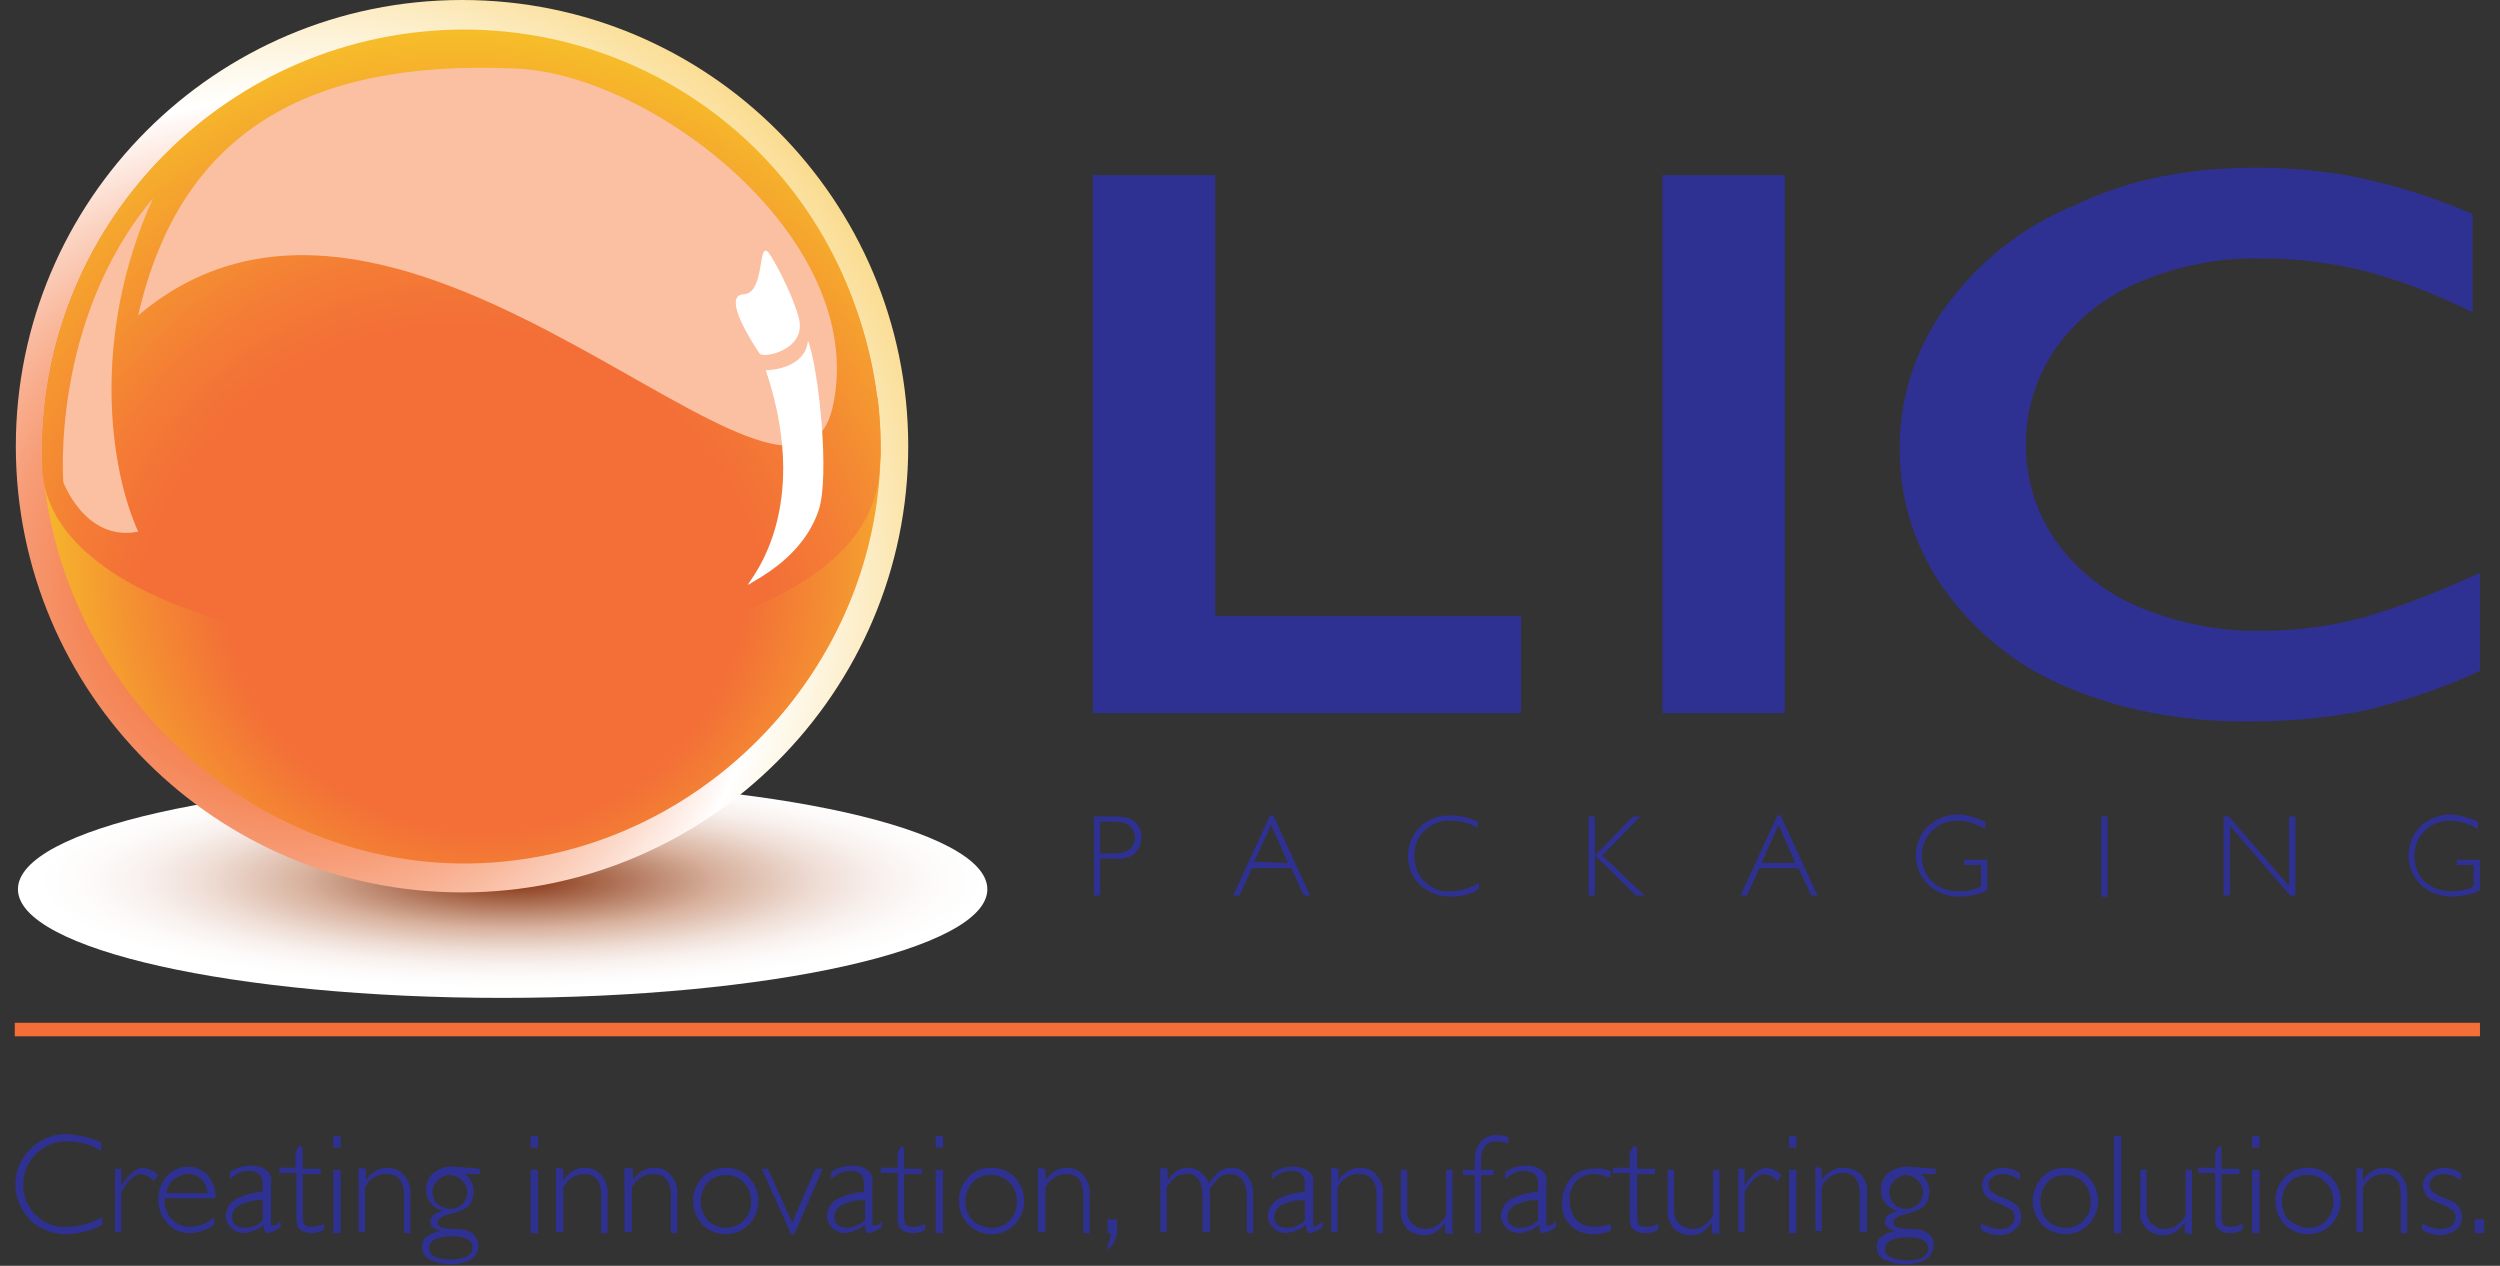 <?xml version="1.0" encoding="utf-8"?>
<!-- Generator: Adobe Illustrator 26.0.2, SVG Export Plug-In . SVG Version: 6.00 Build 0)  -->
<svg version="1.1" id="Livello_1" xmlns="http://www.w3.org/2000/svg" xmlns:xlink="http://www.w3.org/1999/xlink" x="0px" y="0px"
	 viewBox="0 0 237 120" style="enable-background:new 0 0 237 120;" xml:space="preserve">
<rect x="0" y="0" width="237" height="120" fill="#333333" stroke="none"/>
<style type="text/css">
	.st0{fill:#2E3192;}
	.st1{fill:none;}
	.st2{fill:none;stroke:#F36F37;stroke-width:1.28;stroke-miterlimit:10;}
	.st3{clip-path:url(#SVGID_00000077283184827717769790000016926510339268235679_);}
	.st4{fill:url(#SVGID_00000181087803715420990060000009612587997562251701_);}
	.st5{clip-path:url(#SVGID_00000023963898409607521300000017741423655484678841_);}
	.st6{fill:url(#SVGID_00000034789736956193011750000014631062863388487298_);}
	.st7{clip-path:url(#SVGID_00000145743050865952214600000008281147321939671435_);}
	.st8{fill:url(#SVGID_00000149361502434933913820000011571812748578983334_);}
	.st9{clip-path:url(#SVGID_00000028297582647344771100000014057509782936212613_);}
	.st10{fill:url(#SVGID_00000072282024266599522760000006086278811278660011_);}
	.st11{clip-path:url(#SVGID_00000165916558337873852280000008243813089314685315_);}
	.st12{fill:url(#SVGID_00000012466309189633565930000004450231970823419574_);}
	.st13{fill:#FBC0A2;}
	.st14{fill:#FFFFFF;}
</style>
<g>
	<g>
		<g>
			<path class="st0" d="M9.6,108.3v0.8c-1-0.6-2.1-0.9-3.3-0.9c-1.1,0-2.1,0.4-2.9,1.2c-0.8,0.8-1.2,1.8-1.2,2.9
				c0,1.1,0.4,2.1,1.2,2.9c0.8,0.8,1.9,1.2,3,1.1c1.2,0,2.3-0.4,3.3-0.9v0.7c-1,0.6-2.1,0.8-3.3,0.9c-1.3,0-2.6-0.4-3.5-1.3
				C1,113.8,1,110.8,2.8,109c0,0,0,0,0.1-0.1c0.9-0.9,2.1-1.4,3.4-1.4C7.4,107.6,8.5,107.8,9.6,108.3z"/>
			<path class="st0" d="M15,111.4l-0.4,0.6c-0.3-0.4-0.7-0.6-1.2-0.7c-0.6,0-1.3,0.6-1.9,1.7v3.8h-0.6v-6h0.6v1.6h0
				c0.7-1.1,1.4-1.7,2.1-1.7C14.1,110.8,14.6,111,15,111.4z"/>
			<path class="st0" d="M20.4,113.6h-4.8c0,0.1,0,0.2,0,0.3c0,0.6,0.3,1.3,0.7,1.7c0.5,0.5,1.1,0.7,1.7,0.7c0.8,0,1.6-0.3,2.3-0.9
				v0.7c-0.7,0.5-1.5,0.8-2.3,0.8c-0.8,0-1.6-0.3-2.1-0.9c-0.6-0.6-0.9-1.5-0.9-2.3c0-0.8,0.3-1.6,0.8-2.2c1-1.1,2.7-1.2,3.8-0.2
				c0,0,0.1,0.1,0.1,0.1C20.2,112.1,20.5,112.8,20.4,113.6z M15.8,113.1h3.9c-0.2-1.2-0.9-1.8-1.9-1.8c-0.5,0-0.9,0.2-1.3,0.5
				C16.1,112.1,15.8,112.6,15.8,113.1L15.8,113.1z"/>
			<path class="st0" d="M26.6,115.8v0.5c-0.3,0.3-0.8,0.5-1.2,0.6c-0.1,0-0.2,0-0.3-0.2c-0.1-0.2-0.1-0.4-0.1-0.6
				c-0.5,0.5-1.2,0.7-1.9,0.8c-0.4,0-0.9-0.2-1.2-0.5c-0.3-0.3-0.5-0.7-0.5-1.1c0-0.6,0.3-1.2,0.9-1.6c0.8-0.4,1.7-0.7,2.6-0.7v-0.8
				c0-0.8-0.5-1.2-1.3-1.2c-0.7,0-1.3,0.3-1.8,0.8v-0.7c0.6-0.4,1.3-0.6,2-0.6c0.5,0,1,0.1,1.4,0.4c0.4,0.3,0.6,0.7,0.5,1.2v3.8
				c0,0.2,0,0.3,0.1,0.3C26,116.2,26.3,116.1,26.6,115.8z M24.9,115.7v-1.9c-0.7-0.1-1.4,0.1-2.1,0.4c-0.5,0.2-0.8,0.7-0.8,1.2
				c0,0.3,0.1,0.5,0.3,0.7c0.2,0.2,0.5,0.3,0.9,0.3C23.9,116.4,24.5,116.1,24.9,115.7L24.9,115.7z"/>
			<path class="st0" d="M28.7,108.8v2h1.7v0.5h-1.7v3.6c0,0.4,0,0.8,0.1,1.1c0.1,0.2,0.3,0.3,0.8,0.3c0.4,0,0.8-0.1,1.1-0.3v0.6
				c-0.4,0.2-0.8,0.3-1.2,0.3c-0.4,0-0.7-0.1-1-0.3c-0.3-0.2-0.4-0.6-0.4-1v-4.4h-1.6v-0.5H28v-1.5l0.4-0.6"/>
			<path class="st0" d="M32.3,107.7v1.1h-0.7v-1.1 M32.3,116.9h-0.7v-6h0.7V116.9z"/>
			<path class="st0" d="M34.7,110.8v1.1h0c0.4-0.7,1.2-1.2,2-1.2c0.6,0,1.2,0.2,1.6,0.7c0.4,0.5,0.7,1.2,0.6,1.8v3.7h-0.6v-3.5
				c0-1.4-0.5-2.1-1.7-2.1c-0.9,0-1.6,0.5-2,1.3v4.2h-0.6v-6.1"/>
			<path class="st0" d="M45.5,110.8v0.5h-1.4c0.5,0.4,0.8,1,0.8,1.6c0,0.4-0.1,0.8-0.3,1.2c-0.2,0.3-0.5,0.5-0.8,0.6
				c-0.4,0.2-0.8,0.3-1.2,0.4c-0.3,0.1-0.7,0.2-0.9,0.4c-0.1,0.1-0.2,0.2-0.2,0.4c0,0.2,0.1,0.3,0.2,0.4c0.5,0.2,1,0.2,1.5,0.2
				c0.6,0,1.2,0.1,1.7,0.5c0.6,0.6,0.6,1.6,0,2.2c-0.1,0.1-0.2,0.1-0.2,0.2c-1.2,0.6-2.7,0.6-4,0c-0.4-0.2-0.7-0.7-0.7-1.2
				c0-0.8,0.6-1.3,1.8-1.5l0,0c-0.7-0.2-1-0.4-1-0.9s0.4-0.8,1.2-1v0c-0.5-0.1-0.9-0.4-1.2-0.8c-0.3-0.3-0.4-0.8-0.4-1.2
				c0-0.6,0.2-1.2,0.7-1.6c0.5-0.4,1.2-0.7,1.9-0.6 M42.8,119.4L42.8,119.4c0.5,0,1-0.1,1.5-0.3c0.3-0.2,0.5-0.5,0.5-0.8
				c0-0.7-0.6-1.1-1.9-1.1c-1.5,0-2.2,0.4-2.2,1.1C40.7,119.1,41.4,119.4,42.8,119.4L42.8,119.4z M42.7,114.6L42.7,114.6
				c0.9,0,1.6-0.7,1.6-1.6c0-0.4-0.2-0.8-0.5-1.1c-0.3-0.3-0.7-0.5-1.2-0.5c-0.4,0-0.8,0.2-1.1,0.5c-0.3,0.3-0.5,0.7-0.5,1.1
				c0,0.4,0.2,0.9,0.5,1.2C41.9,114.4,42.3,114.6,42.7,114.6L42.7,114.6z"/>
			<path class="st0" d="M51,107.7v1.1h-0.7v-1.1 M51,116.9h-0.7v-6H51V116.9z"/>
			<path class="st0" d="M53.4,110.8v1.1h0c0.4-0.7,1.2-1.2,2-1.2c0.6,0,1.2,0.2,1.6,0.7c0.4,0.5,0.7,1.2,0.6,1.8v3.7h-0.6v-3.5
				c0-1.4-0.5-2.1-1.6-2.1c-0.9,0-1.6,0.5-2,1.3v4.2h-0.7v-6.1"/>
			<path class="st0" d="M60,110.8v1.1l0,0c0.4-0.7,1.2-1.2,2-1.2c0.6,0,1.2,0.2,1.6,0.7c0.4,0.5,0.7,1.2,0.6,1.8v3.7h-0.6v-3.5
				c0-1.4-0.5-2.1-1.7-2.1c-0.9,0-1.6,0.5-2,1.3v4.2h-0.7v-6.1"/>
			<path class="st0" d="M68.8,110.7L68.8,110.7c0.8,0,1.6,0.3,2.2,0.9c1.2,1.3,1.2,3.2,0,4.5c-1.2,1.2-3.2,1.2-4.4,0
				c-1.2-1.3-1.2-3.2,0-4.5C67.2,111,68,110.7,68.8,110.7z M68.8,116.4L68.8,116.4c0.6,0,1.2-0.2,1.7-0.7c0.5-0.5,0.7-1.1,0.7-1.8
				c0-0.7-0.2-1.3-0.7-1.8c-0.4-0.5-1.1-0.7-1.7-0.7c-0.6,0-1.3,0.2-1.7,0.7c-0.9,1-0.9,2.6,0,3.6C67.5,116.1,68.2,116.4,68.8,116.4
				L68.8,116.4z"/>
			<polyline class="st0" points="78,110.8 75.3,117 75,117 72.2,110.8 72.8,110.8 75.1,115.9 77.3,110.8 			"/>
			<path class="st0" d="M83.6,115.8v0.5c-0.3,0.3-0.8,0.5-1.2,0.6c-0.1,0-0.2,0-0.3-0.2c-0.1-0.2-0.1-0.4-0.1-0.6
				c-0.5,0.5-1.2,0.7-1.9,0.8c-0.4,0-0.9-0.2-1.2-0.5c-0.3-0.3-0.5-0.7-0.5-1.1c0-0.6,0.3-1.2,0.9-1.6c0.8-0.4,1.7-0.7,2.6-0.7v-0.8
				c0-0.8-0.4-1.2-1.3-1.2c-0.7,0-1.3,0.3-1.8,0.8v-0.7c0.6-0.4,1.3-0.6,2-0.6c0.5,0,1,0.1,1.4,0.4c0.4,0.3,0.6,0.7,0.5,1.2v3.8
				c0,0.2,0,0.3,0.1,0.3C83.1,116.2,83.4,116.1,83.6,115.8z M82,115.7v-1.9c-0.7-0.1-1.4,0.1-2.1,0.4c-0.5,0.2-0.8,0.7-0.8,1.2
				c0,0.3,0.1,0.5,0.3,0.7c0.2,0.2,0.5,0.3,0.9,0.3C80.9,116.4,81.5,116.1,82,115.7L82,115.7z"/>
			<path class="st0" d="M85.7,108.8v2h1.7v0.5h-1.7v3.6c0,0.4,0,0.8,0.1,1.1c0.1,0.2,0.3,0.3,0.8,0.3c0.4,0,0.8-0.1,1.1-0.3v0.6
				c-0.4,0.2-0.8,0.3-1.2,0.3c-0.4,0-0.7-0.1-1-0.3c-0.3-0.2-0.4-0.6-0.4-1v-4.4h-1.6v-0.5h1.6v-1.5l0.4-0.6"/>
			<path class="st0" d="M89.4,107.7v1.1h-0.7v-1.1 M89.4,116.9h-0.7v-6h0.7V116.9z"/>
			<path class="st0" d="M94,110.7L94,110.7c0.8,0,1.6,0.3,2.2,0.9c1.2,1.3,1.2,3.2,0,4.5c-1.2,1.2-3.2,1.2-4.4,0
				c-1.2-1.3-1.2-3.2,0-4.5C92.3,111,93.1,110.7,94,110.7z M94,116.4L94,116.4c0.6,0,1.3-0.2,1.7-0.7c0.5-0.5,0.7-1.1,0.7-1.8
				c0-0.7-0.2-1.3-0.7-1.8c-0.9-0.9-2.4-1-3.4-0.1c0,0,0,0-0.1,0.1c-0.9,1-0.9,2.6,0,3.6C92.7,116.1,93.3,116.4,94,116.4L94,116.4z"
				/>
			<path class="st0" d="M99.1,110.8v1.1h0c0.4-0.7,1.2-1.2,2-1.2c0.6,0,1.2,0.2,1.6,0.7c0.4,0.5,0.7,1.2,0.6,1.8v3.7h-0.6v-3.5
				c0-1.4-0.5-2.1-1.6-2.1c-0.9,0-1.6,0.5-2,1.3v4.2h-0.7v-6.1"/>
			<path class="st0" d="M105.9,115.6v1c0,0.7-0.3,1.4-0.9,1.9V118c0.2-0.3,0.3-0.7,0.3-1.1H105v-1.3"/>
			<path class="st0" d="M110.7,110.8v1.1h0c0.4-0.7,1.1-1.2,1.9-1.2c0.9,0,1.7,0.6,2,1.5c0.6-1,1.3-1.5,2.1-1.5
				c0.6,0,1.1,0.2,1.5,0.7c0.4,0.5,0.6,1.1,0.6,1.8v3.7h-0.6v-3.4c0-0.6-0.1-1.1-0.4-1.6c-0.3-0.4-0.7-0.6-1.2-0.6
				c-0.4,0-0.7,0.1-1,0.3c-0.3,0.3-0.6,0.7-0.9,1.1v4.1h-0.7v-3.5c0-0.5-0.1-1.1-0.4-1.5c-0.3-0.4-0.7-0.6-1.2-0.5
				c-0.7,0-1.3,0.4-1.8,1.3v4.2h-0.6v-6.1"/>
			<path class="st0" d="M125.4,115.8v0.5c-0.3,0.3-0.8,0.5-1.2,0.6c-0.1,0-0.2,0-0.3-0.2c-0.1-0.2-0.1-0.4-0.1-0.6
				c-0.5,0.5-1.2,0.7-1.9,0.8c-0.4,0-0.9-0.2-1.2-0.5c-0.3-0.3-0.5-0.7-0.5-1.1c0-0.6,0.3-1.2,0.9-1.6c0.8-0.4,1.7-0.7,2.6-0.7v-0.8
				c0-0.8-0.4-1.2-1.3-1.2c-0.7,0-1.3,0.3-1.8,0.8v-0.6c0.6-0.4,1.3-0.6,2-0.6c0.5,0,1,0.1,1.4,0.4c0.4,0.3,0.6,0.7,0.5,1.2v3.8
				c0,0.2,0,0.3,0.1,0.3C124.8,116.2,125.1,116.1,125.4,115.8z M123.7,115.7v-1.9c-0.7-0.1-1.4,0.1-2.1,0.4
				c-0.5,0.2-0.8,0.7-0.8,1.2c0,0.3,0.1,0.5,0.3,0.7c0.2,0.2,0.5,0.3,0.9,0.3C122.7,116.4,123.3,116.1,123.7,115.7z"/>
			<path class="st0" d="M126.9,110.8v1.1h0c0.4-0.7,1.2-1.2,2-1.2c0.6,0,1.2,0.2,1.6,0.7c0.4,0.5,0.7,1.2,0.6,1.8v3.7h-0.6v-3.5
				c0-1.4-0.5-2.1-1.7-2.1c-0.9,0-1.6,0.5-2,1.3v4.2h-0.6v-6.1"/>
			<path class="st0" d="M137,116.9v-1l0,0c-0.2,0.3-0.5,0.6-0.9,0.9c-0.3,0.2-0.7,0.3-1.1,0.3c-0.6,0-1.2-0.2-1.6-0.6
				c-0.4-0.5-0.7-1.1-0.6-1.8v-3.8h0.6v3.8c0,0.5,0.1,1,0.5,1.3c0.3,0.3,0.7,0.5,1.2,0.5c0.4,0,0.8-0.1,1.1-0.3
				c0.4-0.3,0.7-0.6,0.9-1v-4.3h0.6v6.1"/>
			<path class="st0" d="M143,107.8v0.6c-0.3-0.1-0.7-0.2-1.1-0.2c-1,0-1.5,0.6-1.5,1.9v0.8h1.2v0.5h-1.2v5.5h-0.6v-5.5h-1.1v-0.5
				h1.1v-1c0-0.6,0.2-1.2,0.6-1.7c0.4-0.4,0.9-0.6,1.5-0.6C142.3,107.6,142.7,107.7,143,107.8z"/>
			<path class="st0" d="M147.5,115.8v0.5c-0.3,0.3-0.8,0.5-1.2,0.6c-0.1,0-0.2,0-0.3-0.2c-0.1-0.2-0.1-0.4-0.1-0.6
				c-0.5,0.5-1.2,0.7-1.9,0.8c-0.4,0-0.9-0.2-1.2-0.5c-0.3-0.3-0.5-0.7-0.5-1.1c0-0.6,0.3-1.2,0.9-1.6c0.8-0.4,1.7-0.7,2.6-0.7v-0.8
				c0-0.8-0.4-1.2-1.3-1.2c-0.7,0-1.3,0.3-1.8,0.8v-0.7c0.6-0.4,1.3-0.6,2-0.6c0.5,0,1,0.1,1.4,0.4c0.4,0.3,0.6,0.7,0.5,1.2v3.8
				c0,0.2,0,0.3,0.1,0.3C146.9,116.2,147.2,116.1,147.5,115.8z M145.8,115.7v-1.9c-0.7-0.1-1.4,0.1-2.1,0.4
				c-0.5,0.2-0.8,0.7-0.8,1.2c0,0.3,0.1,0.5,0.3,0.7c0.2,0.2,0.5,0.3,0.9,0.3C144.8,116.4,145.4,116.1,145.8,115.7L145.8,115.7z"/>
			<path class="st0" d="M152.7,111v0.7c-0.5-0.2-1-0.4-1.6-0.4c-0.6,0-1.2,0.2-1.7,0.7c-0.4,0.5-0.7,1.2-0.6,1.8
				c0,0.7,0.2,1.3,0.6,1.8c0.4,0.5,1.1,0.7,1.7,0.7c0.6,0,1.1-0.1,1.6-0.3v0.7c-0.5,0.2-1.1,0.3-1.7,0.3c-0.8,0-1.6-0.3-2.1-0.8
				c-0.6-0.6-0.9-1.4-0.8-2.2c0-0.9,0.3-1.7,0.8-2.3c0.5-0.6,1.3-0.9,2.1-0.9C151.6,110.7,152.1,110.8,152.7,111z"/>
			<path class="st0" d="M155.2,108.8v2h1.7v0.5h-1.7v3.6c0,0.4,0,0.8,0.1,1.1c0.1,0.2,0.3,0.3,0.8,0.3c0.4,0,0.8-0.1,1.1-0.3v0.6
				c-0.4,0.2-0.8,0.3-1.3,0.3c-0.4,0-0.7-0.1-1-0.3c-0.3-0.2-0.4-0.6-0.4-1v-4.4h-1.6v-0.5h1.6v-1.5l0.4-0.6"/>
			<path class="st0" d="M162.3,116.9v-1l0,0c-0.2,0.3-0.5,0.6-0.9,0.9c-0.3,0.2-0.7,0.3-1.1,0.3c-0.6,0-1.2-0.2-1.6-0.6
				c-0.4-0.5-0.7-1.1-0.6-1.8v-3.8h0.6v3.8c0,0.5,0.1,1,0.5,1.3c0.3,0.3,0.8,0.5,1.2,0.5c0.4,0,0.8-0.1,1.1-0.3
				c0.4-0.3,0.7-0.6,0.9-1v-4.3h0.6v6.1"/>
			<path class="st0" d="M168.9,111.4l-0.4,0.6c-0.3-0.4-0.7-0.6-1.2-0.7c-0.6,0-1.3,0.6-1.9,1.7v3.8h-0.6v-6h0.6v1.6l0,0
				c0.7-1.1,1.4-1.7,2.1-1.7C168,110.8,168.5,111,168.9,111.4z"/>
			<path class="st0" d="M170.3,107.7v1.1h-0.7v-1.1 M170.3,116.9h-0.7v-6h0.7V116.9z"/>
			<path class="st0" d="M172.7,110.8v1.1h0c0.4-0.7,1.2-1.2,2-1.2c0.6,0,1.2,0.2,1.7,0.6c0.4,0.5,0.7,1.2,0.6,1.8v3.7h-0.7v-3.5
				c0-1.4-0.5-2.1-1.6-2.1c-0.9,0-1.6,0.5-2,1.3v4.2h-0.6v-6.1"/>
			<path class="st0" d="M183.5,110.8v0.5h-1.4c0.5,0.4,0.8,1,0.8,1.6c0,0.4-0.1,0.8-0.3,1.2c-0.2,0.3-0.5,0.5-0.8,0.6
				c-0.4,0.2-0.8,0.3-1.2,0.4c-0.3,0.1-0.7,0.2-0.9,0.4c-0.1,0.1-0.2,0.2-0.2,0.4c0,0.2,0.1,0.3,0.2,0.4c0.5,0.2,1,0.2,1.5,0.2
				c0.6,0,1.2,0.1,1.7,0.5c0.3,0.3,0.5,0.7,0.4,1.1c0,0.5-0.3,1-0.7,1.3c-1.2,0.6-2.7,0.6-4,0c-0.4-0.2-0.7-0.7-0.7-1.2
				c0-0.8,0.6-1.3,1.8-1.5l0,0c-0.7-0.2-1-0.4-1-0.9s0.4-0.8,1.2-1v0c-0.5-0.1-0.9-0.4-1.2-0.8c-0.3-0.3-0.4-0.8-0.4-1.2
				c0-0.6,0.2-1.2,0.7-1.6c0.5-0.4,1.2-0.6,1.9-0.6 M180.8,119.5L180.8,119.5c0.5,0,1-0.1,1.5-0.3c0.3-0.2,0.5-0.5,0.5-0.8
				c0-0.7-0.6-1.1-1.9-1.1c-1.5,0-2.2,0.4-2.2,1.1C178.7,119.1,179.4,119.4,180.8,119.5L180.8,119.5z M180.7,114.6L180.7,114.6
				c0.9,0,1.6-0.7,1.6-1.6c0-0.4-0.2-0.8-0.5-1.1c-0.3-0.3-0.7-0.5-1.1-0.5c-0.4,0-0.8,0.2-1.1,0.5c-0.3,0.3-0.5,0.7-0.5,1.1
				c0,0.4,0.2,0.9,0.5,1.2C179.8,114.4,180.3,114.6,180.7,114.6L180.7,114.6z"/>
			<path class="st0" d="M191.5,111.2v0.7c-0.5-0.4-1.1-0.6-1.7-0.6c-0.3,0-0.7,0.1-0.9,0.3c-0.2,0.2-0.4,0.4-0.4,0.7
				c0,0.2,0.1,0.4,0.2,0.6c0.4,0.3,0.8,0.5,1.3,0.7c0.5,0.2,1,0.4,1.3,0.8c0.2,0.3,0.3,0.6,0.3,1c0,0.5-0.2,0.9-0.6,1.2
				c-0.4,0.3-0.9,0.5-1.4,0.5c-0.6,0-1.3-0.2-1.8-0.5v-0.6c0.6,0.3,1.2,0.5,1.9,0.5c0.3,0,0.7-0.1,0.9-0.3c0.2-0.2,0.4-0.5,0.4-0.8
				c0-0.2-0.1-0.4-0.2-0.6c-0.4-0.3-0.8-0.5-1.3-0.7c-0.5-0.2-1-0.4-1.3-0.8c-0.2-0.3-0.3-0.6-0.3-0.9c0-0.5,0.2-0.9,0.6-1.2
				c0.4-0.3,0.9-0.5,1.4-0.5C190.5,110.7,191,110.9,191.5,111.2z"/>
			<path class="st0" d="M195.8,110.7L195.8,110.7c0.8,0,1.6,0.3,2.2,0.9c1.2,1.3,1.2,3.2,0,4.5c-1.2,1.2-3.2,1.2-4.4,0
				c-1.2-1.3-1.2-3.2,0-4.5C194.1,111,194.9,110.7,195.8,110.7z M195.8,116.4L195.8,116.4c0.6,0,1.3-0.2,1.7-0.7
				c0.5-0.5,0.7-1.1,0.7-1.8c0-0.7-0.2-1.3-0.7-1.8c-0.4-0.5-1.1-0.7-1.7-0.7c-0.6,0-1.3,0.2-1.7,0.7c-0.9,1-0.9,2.6,0,3.6
				C194.5,116.1,195.1,116.4,195.8,116.4L195.8,116.4z"/>
			<rect x="200.4" y="107.7" class="st0" width="0.7" height="9.2"/>
			<path class="st0" d="M207.1,116.9v-1h0c-0.2,0.3-0.5,0.6-0.9,0.9c-0.3,0.2-0.7,0.3-1.1,0.3c-0.6,0-1.2-0.2-1.6-0.6
				c-0.5-0.5-0.7-1.1-0.6-1.8v-3.8h0.6v3.8c0,0.5,0.1,1,0.5,1.3c0.3,0.3,0.7,0.5,1.2,0.5c0.4,0,0.8-0.1,1.1-0.3
				c0.4-0.3,0.7-0.6,0.9-1v-4.3h0.6v6.1"/>
			<path class="st0" d="M210.6,108.8v2h1.7v0.5h-1.7v3.6c0,0.4,0,0.8,0.1,1.1c0.1,0.2,0.3,0.3,0.8,0.3c0.4,0,0.7-0.1,1.1-0.3v0.6
				c-0.4,0.2-0.8,0.3-1.2,0.3c-0.4,0-0.7-0.1-1-0.3c-0.3-0.2-0.4-0.6-0.4-1v-4.4h-1.6v-0.5h1.6v-1.5l0.4-0.6"/>
			<path class="st0" d="M214.2,107.7v1.1h-0.7v-1.1 M214.2,116.9h-0.7v-6h0.7V116.9z"/>
			<path class="st0" d="M218.8,110.7L218.8,110.7c0.8,0,1.6,0.3,2.2,0.9c1.2,1.3,1.2,3.2,0,4.5c-1.2,1.2-3.2,1.2-4.4,0
				c-1.2-1.3-1.2-3.2,0-4.5C217.2,111,218,110.7,218.8,110.7z M218.8,116.4L218.8,116.4c0.6,0,1.3-0.2,1.7-0.7
				c0.5-0.5,0.7-1.1,0.7-1.8c0-0.7-0.2-1.3-0.7-1.8c-0.9-0.9-2.4-1-3.4-0.1c0,0,0,0-0.1,0.1c-0.9,1-0.9,2.6,0,3.6
				C217.6,116.1,218.2,116.4,218.8,116.4L218.8,116.4z"/>
			<path class="st0" d="M224,110.8v1.1h0c0.4-0.7,1.2-1.2,2-1.2c0.6,0,1.2,0.2,1.6,0.7c0.4,0.5,0.7,1.2,0.6,1.8v3.7h-0.6v-3.5
				c0-1.4-0.5-2.1-1.6-2.1c-0.9,0-1.6,0.5-2,1.3v4.2h-0.6v-6.1"/>
			<path class="st0" d="M233.3,111.2v0.7c-0.5-0.4-1.1-0.6-1.7-0.6c-0.3,0-0.7,0.1-0.9,0.3c-0.2,0.2-0.4,0.4-0.4,0.7
				c0,0.2,0.1,0.4,0.2,0.6c0.4,0.3,0.8,0.5,1.3,0.7c0.5,0.2,1,0.4,1.3,0.8c0.2,0.3,0.3,0.6,0.3,1c0,0.5-0.2,0.9-0.6,1.2
				c-0.4,0.3-0.9,0.5-1.4,0.5c-0.6,0-1.3-0.2-1.8-0.5v-0.6c0.6,0.3,1.2,0.5,1.9,0.5c0.3,0,0.7-0.1,0.9-0.3c0.2-0.2,0.4-0.5,0.4-0.8
				c0-0.2-0.1-0.4-0.2-0.6c-0.4-0.3-0.8-0.5-1.3-0.7c-0.5-0.2-1-0.4-1.3-0.8c-0.2-0.3-0.3-0.6-0.3-0.9c0-0.5,0.2-0.9,0.6-1.2
				c0.4-0.3,0.9-0.5,1.4-0.5C232.2,110.7,232.8,110.9,233.3,111.2z"/>
			<rect x="234.6" y="115.6" class="st0" width="0.9" height="1.3"/>
			<line class="st1" x1="1.4" y1="97.6" x2="235.1" y2="97.6"/>
			<line class="st2" x1="1.4" y1="97.6" x2="235.1" y2="97.6"/>
			<polygon class="st0" points="115.2,16.6 115.2,58.4 144.2,58.4 144.2,67.6 103.6,67.6 103.6,16.6 103.6,16.6 115.2,16.6 			"/>
			<rect x="157.6" y="16.6" class="st0" width="11.6" height="51"/>
			<path class="st0" d="M213.9,15.9L213.9,15.9c3.3,0,6.7,0.3,10,1c3.6,0.8,7.1,1.9,10.5,3.4v9.3c-3.3-1.6-6.7-3-10.2-3.9
				c-3.2-0.8-6.5-1.2-9.8-1.2c-4-0.1-7.9,0.7-11.5,2.2c-3.2,1.3-6,3.5-8,6.3c-3.8,5.5-3.8,12.8,0,18.3c2,2.8,4.8,5,8,6.3
				c3.7,1.5,7.6,2.3,11.5,2.2c3.2,0,6.3-0.4,9.4-1.2c3.9-1.1,7.6-2.6,11.3-4.3v9.3c-3.4,1.6-7,2.8-10.7,3.7
				c-3.7,0.8-7.6,1.1-11.4,1.1c-6.3,0-11.9-1.1-16.9-3.2c-4.7-1.9-8.7-5.1-11.7-9.2c-2.8-3.9-4.3-8.5-4.3-13.2
				c-0.1-5,1.5-9.8,4.4-13.8c3.1-4.2,7.2-7.5,12.1-9.5C201.7,17,207.5,15.9,213.9,15.9z"/>
			<path class="st0" d="M103.7,77.4h2.1c0.7,0,1.3,0.1,1.8,0.5c0.4,0.4,0.7,0.9,0.6,1.5c0,0.6-0.2,1.1-0.6,1.5
				c-0.5,0.4-1.2,0.6-1.9,0.5h-1.4v3.5h-0.6 M104.3,77.8v3.1h1.4c0.5,0,1-0.1,1.4-0.4c0.3-0.3,0.5-0.7,0.5-1.1
				c0-0.4-0.2-0.8-0.5-1.1c-0.4-0.3-0.9-0.4-1.4-0.4H104.3z"/>
			<path class="st0" d="M120.7,77.3l3.5,7.6h-0.6l-1.2-2.6h-3.7l-1.2,2.6h-0.6l3.5-7.6 M122.1,81.8l-1.6-3.6l-1.6,3.5L122.1,81.8z"
				/>
			<path class="st0" d="M140.1,77.9v0.6c-0.8-0.5-1.7-0.7-2.7-0.7c-0.9,0-1.7,0.3-2.4,1c-0.6,0.6-1,1.5-0.9,2.4c0,0.9,0.3,1.8,1,2.4
				c0.6,0.6,1.5,1,2.4,0.9c0.9,0,1.9-0.3,2.7-0.8v0.6c-0.8,0.5-1.7,0.7-2.7,0.7c-1.1,0-2.1-0.4-2.9-1.1c-1.5-1.5-1.5-4,0-5.5
				c0,0,0,0,0,0c0.7-0.7,1.8-1.1,2.8-1.1C138.4,77.3,139.3,77.5,140.1,77.9z"/>
			<polyline class="st0" points="155.5,77.4 151.9,81.1 155.9,84.9 155.1,84.9 151.2,81.1 151.2,84.9 150.6,84.9 150.6,77.4 
				151.2,77.4 151.2,81.1 154.8,77.4 			"/>
			<path class="st0" d="M168.8,77.3l3.5,7.6h-0.6l-1.2-2.6h-3.7l-1.2,2.6H165l3.5-7.6 M170.2,81.8l-1.6-3.6l-1.6,3.6H170.2z"/>
			<path class="st0" d="M188.2,77.9v0.7c-0.8-0.5-1.7-0.8-2.7-0.8c-1.9,0-3.4,1.6-3.3,3.4c0,0.9,0.3,1.7,0.9,2.3
				c0.7,0.7,1.6,1,2.6,1c0.7,0,1.4-0.1,2.1-0.5v-2h-1.6v-0.5h2.2v2.9c-0.8,0.4-1.8,0.6-2.7,0.6c-1.1,0-2.1-0.4-2.9-1.1
				c-1.5-1.5-1.6-3.9-0.1-5.5c0,0,0,0,0.1-0.1c0.8-0.7,1.8-1.1,2.9-1.1C186.5,77.3,187.4,77.5,188.2,77.9z"/>
			<rect x="199.2" y="77.4" class="st0" width="0.6" height="7.6"/>
			<polyline class="st0" points="217.6,77.4 217.6,84.9 217.1,84.9 211.4,78.3 211.4,84.9 210.8,84.9 210.8,77.4 211.3,77.4 217,84 
				217,77.4 			"/>
			<path class="st0" d="M234.9,77.9v0.7c-0.8-0.5-1.7-0.8-2.7-0.8c-1.9,0-3.4,1.6-3.3,3.4c0,0.9,0.3,1.7,0.9,2.3
				c0.7,0.7,1.6,1,2.6,1c0.7,0,1.4-0.1,2.1-0.5v-2h-1.6v-0.5h2.2v2.9c-0.8,0.4-1.8,0.6-2.7,0.6c-1.1,0-2.1-0.4-2.9-1.1
				c-1.5-1.5-1.6-3.9-0.1-5.5c0,0,0,0,0.1-0.1c0.8-0.7,1.8-1.1,2.9-1.1C233.2,77.3,234.1,77.5,234.9,77.9z"/>
		</g>
	</g>
	<g>
		<defs>
			<path id="SVGID_1_" d="M1.7,84.3L1.7,84.3c0,5.7,20.6,10.3,45.9,10.3S93.6,90,93.6,84.3C93.6,78.6,73,74,47.6,74
				S1.7,78.6,1.7,84.3z"/>
		</defs>
		<clipPath id="SVGID_00000049935687239169652820000011315124204545593222_">
			<use xlink:href="#SVGID_1_"  style="overflow:visible;"/>
		</clipPath>
		<g style="clip-path:url(#SVGID_00000049935687239169652820000011315124204545593222_);">
			
				<radialGradient id="SVGID_00000159463157315143845200000011876869283507598002_" cx="-2096.597" cy="1057.929" r="0.537" gradientTransform="matrix(85.48 0 0 -19.23 179264.766 20427.519)" gradientUnits="userSpaceOnUse">
				<stop  offset="0" style="stop-color:#84310F"/>
				<stop  offset="0.43" style="stop-color:#D8B19D"/>
				<stop  offset="0.52" style="stop-color:#E2C5B6"/>
				<stop  offset="0.64" style="stop-color:#EFDED6"/>
				<stop  offset="0.76" style="stop-color:#F8F0ED"/>
				<stop  offset="0.88" style="stop-color:#FDFBFA"/>
				<stop  offset="0.98" style="stop-color:#FFFFFF"/>
				<stop  offset="1" style="stop-color:#FFFFFF"/>
			</radialGradient>
			
				<rect x="1.7" y="74" style="fill:url(#SVGID_00000159463157315143845200000011876869283507598002_);" width="91.9" height="20.7"/>
		</g>
	</g>
	<g>
		<defs>
			<path id="SVGID_00000024701676451960356600000001396481405660703377_" d="M1.5,42.3L1.5,42.3c0,23.4,19,42.3,42.3,42.3
				s42.3-19,42.3-42.3S67.2,0,43.8,0S1.5,19,1.5,42.3L1.5,42.3z"/>
		</defs>
		<clipPath id="SVGID_00000023249880921594704740000011149722288165070231_">
			<use xlink:href="#SVGID_00000024701676451960356600000001396481405660703377_"  style="overflow:visible;"/>
		</clipPath>
		<g style="clip-path:url(#SVGID_00000023249880921594704740000011149722288165070231_);">
			
				<radialGradient id="SVGID_00000120536975466601957270000003330434700998849964_" cx="-2106.817" cy="1127.487" r="0.537" gradientTransform="matrix(148.85 0 0 -148.85 313625.438 167881.359)" gradientUnits="userSpaceOnUse">
				<stop  offset="0" style="stop-color:#F36F37"/>
				<stop  offset="8.000000e-02" style="stop-color:#F3723B"/>
				<stop  offset="0.17" style="stop-color:#F47A47"/>
				<stop  offset="0.25" style="stop-color:#F5885A"/>
				<stop  offset="0.33" style="stop-color:#F79C76"/>
				<stop  offset="0.41" style="stop-color:#F9B699"/>
				<stop  offset="0.49" style="stop-color:#FBD5C4"/>
				<stop  offset="0.57" style="stop-color:#FFF9F7"/>
				<stop  offset="0.58" style="stop-color:#FFFFFF"/>
				<stop  offset="1" style="stop-color:#F6BC2A"/>
			</radialGradient>
			<rect x="1.5" style="fill:url(#SVGID_00000120536975466601957270000003330434700998849964_);" width="84.7" height="84.7"/>
		</g>
	</g>
	<g>
		<defs>
			<path id="SVGID_00000013150980557841601600000007334859592723217283_" d="M36,43.2L36,43.2c-17.5-4.4-32.9-8.8-31.9,1.6
				c2,21.8,21.6,38.9,43.4,36.9s38.4-22,35.7-44.1C77.7,53,55.5,48.1,36,43.2z"/>
		</defs>
		<clipPath id="SVGID_00000129896896797599900360000015404530611932187273_">
			<use xlink:href="#SVGID_00000013150980557841601600000007334859592723217283_"  style="overflow:visible;"/>
		</clipPath>
		<g style="clip-path:url(#SVGID_00000129896896797599900360000015404530611932187273_);">
			
				<radialGradient id="SVGID_00000119113725828048641710000017449417937713541265_" cx="-2144.795" cy="1159.734" r="0.537" gradientTransform="matrix(-80.208 7.412 7.412 80.208 -180579.469 -77069.469)" gradientUnits="userSpaceOnUse">
				<stop  offset="0" style="stop-color:#F36F37"/>
				<stop  offset="0.26" style="stop-color:#F36F37"/>
				<stop  offset="0.26" style="stop-color:#F36F37"/>
				<stop  offset="0.58" style="stop-color:#F36F37"/>
				<stop  offset="0.77" style="stop-color:#F48F32"/>
				<stop  offset="1" style="stop-color:#F6BC2A"/>
			</radialGradient>
			<polygon style="fill:url(#SVGID_00000119113725828048641710000017449417937713541265_);" points="-1.4,34.9 85.2,26.9 90.4,83.3 
				3.8,91.3 			"/>
		</g>
	</g>
	<g>
		<defs>
			<path id="SVGID_00000096057396509782650940000018446113334560149902_" d="M4,42.8L4,42.8c0,21.9,79.5,21.9,79.5,0
				C83.5,20.8,65.7,3,43.8,3C21.8,3,4,20.8,4,42.8C4,42.8,4,42.8,4,42.8L4,42.8z"/>
		</defs>
		<clipPath id="SVGID_00000066483581752386200210000000908027416958144184_">
			<use xlink:href="#SVGID_00000096057396509782650940000018446113334560149902_"  style="overflow:visible;"/>
		</clipPath>
		<g style="clip-path:url(#SVGID_00000066483581752386200210000000908027416958144184_);">
			
				<radialGradient id="SVGID_00000087411083116592595230000011189622246382874025_" cx="-2095.83" cy="1119" r="0.537" gradientTransform="matrix(83.08 0 0 -83.08 174162.859 93005.281)" gradientUnits="userSpaceOnUse">
				<stop  offset="0" style="stop-color:#CD1B21"/>
				<stop  offset="0.26" style="stop-color:#CE1E21"/>
				<stop  offset="0.58" style="stop-color:#D94020"/>
				<stop  offset="0.72" style="stop-color:#E36029"/>
				<stop  offset="1" style="stop-color:#FAA63D"/>
			</radialGradient>
			<rect x="4" y="3" style="fill:url(#SVGID_00000087411083116592595230000011189622246382874025_);" width="79.5" height="61.7"/>
		</g>
	</g>
	<g>
		<defs>
			<path id="SVGID_00000041279380592970644970000013701451183924609669_" d="M4,44.3L4,44.3c0.8,22.7,78.7,24.5,79.4-0.1
				C84.1,20.6,65.9,2.8,43.9,2.8C21.8,2.9,4,20.8,4,42.8C4,43.3,4,43.8,4,44.3z"/>
		</defs>
		<clipPath id="SVGID_00000070816549903572067120000018269937241721927581_">
			<use xlink:href="#SVGID_00000041279380592970644970000013701451183924609669_"  style="overflow:visible;"/>
		</clipPath>
		<g style="clip-path:url(#SVGID_00000070816549903572067120000018269937241721927581_);">
			
				<radialGradient id="SVGID_00000136372567695734034320000009284016311412677536_" cx="-2101.363" cy="1123.825" r="0.537" gradientTransform="matrix(106.49 0 0 -109.9 223818.312 123571.367)" gradientUnits="userSpaceOnUse">
				<stop  offset="0" style="stop-color:#F36F37"/>
				<stop  offset="1.000000e-02" style="stop-color:#F36F37"/>
				<stop  offset="0.53" style="stop-color:#F36F37"/>
				<stop  offset="0.65" style="stop-color:#F47D35"/>
				<stop  offset="0.87" style="stop-color:#F5A32E"/>
				<stop  offset="1" style="stop-color:#F6BC2A"/>
			</radialGradient>
			
				<rect x="3.2" y="2.8" style="fill:url(#SVGID_00000136372567695734034320000009284016311412677536_);" width="80.9" height="66"/>
		</g>
	</g>
	<g>
		<g>
			<path class="st13" d="M6,45.7L6,45.7c0,0-1.2-15.3,8.5-26.9c-6,13.3-4,25.9-1.4,31.6C8.1,51.4,6,45.7,6,45.7z"/>
			<path class="st13" d="M79,38.3L79,38.3c-3.5,17.5-40.5-29.9-65.9-8.4C17.1,12.4,29.3,5.6,49,6.5C61.9,7.1,82.2,22.6,79,38.3z"/>
			<path class="st14" d="M72.6,35.1L72.6,35.1c0,0,3.7,0,4-2.8c1,2.6,2.1,12.9,1,16.1c-1.5,4.4-5.7,6.4-6.6,7
				C70.1,55.9,77.4,49.4,72.6,35.1z"/>
			<path class="st14" d="M75.8,30.5L75.8,30.5c-0.1-0.9-1.3-3.9-2.7-6.2s-0.4,3.5-2.6,3.6c-2.2,0.1,1.1,5,1.5,5.6
				C72.2,34,76.2,33.3,75.8,30.5z"/>
		</g>
	</g>
</g>
</svg>
